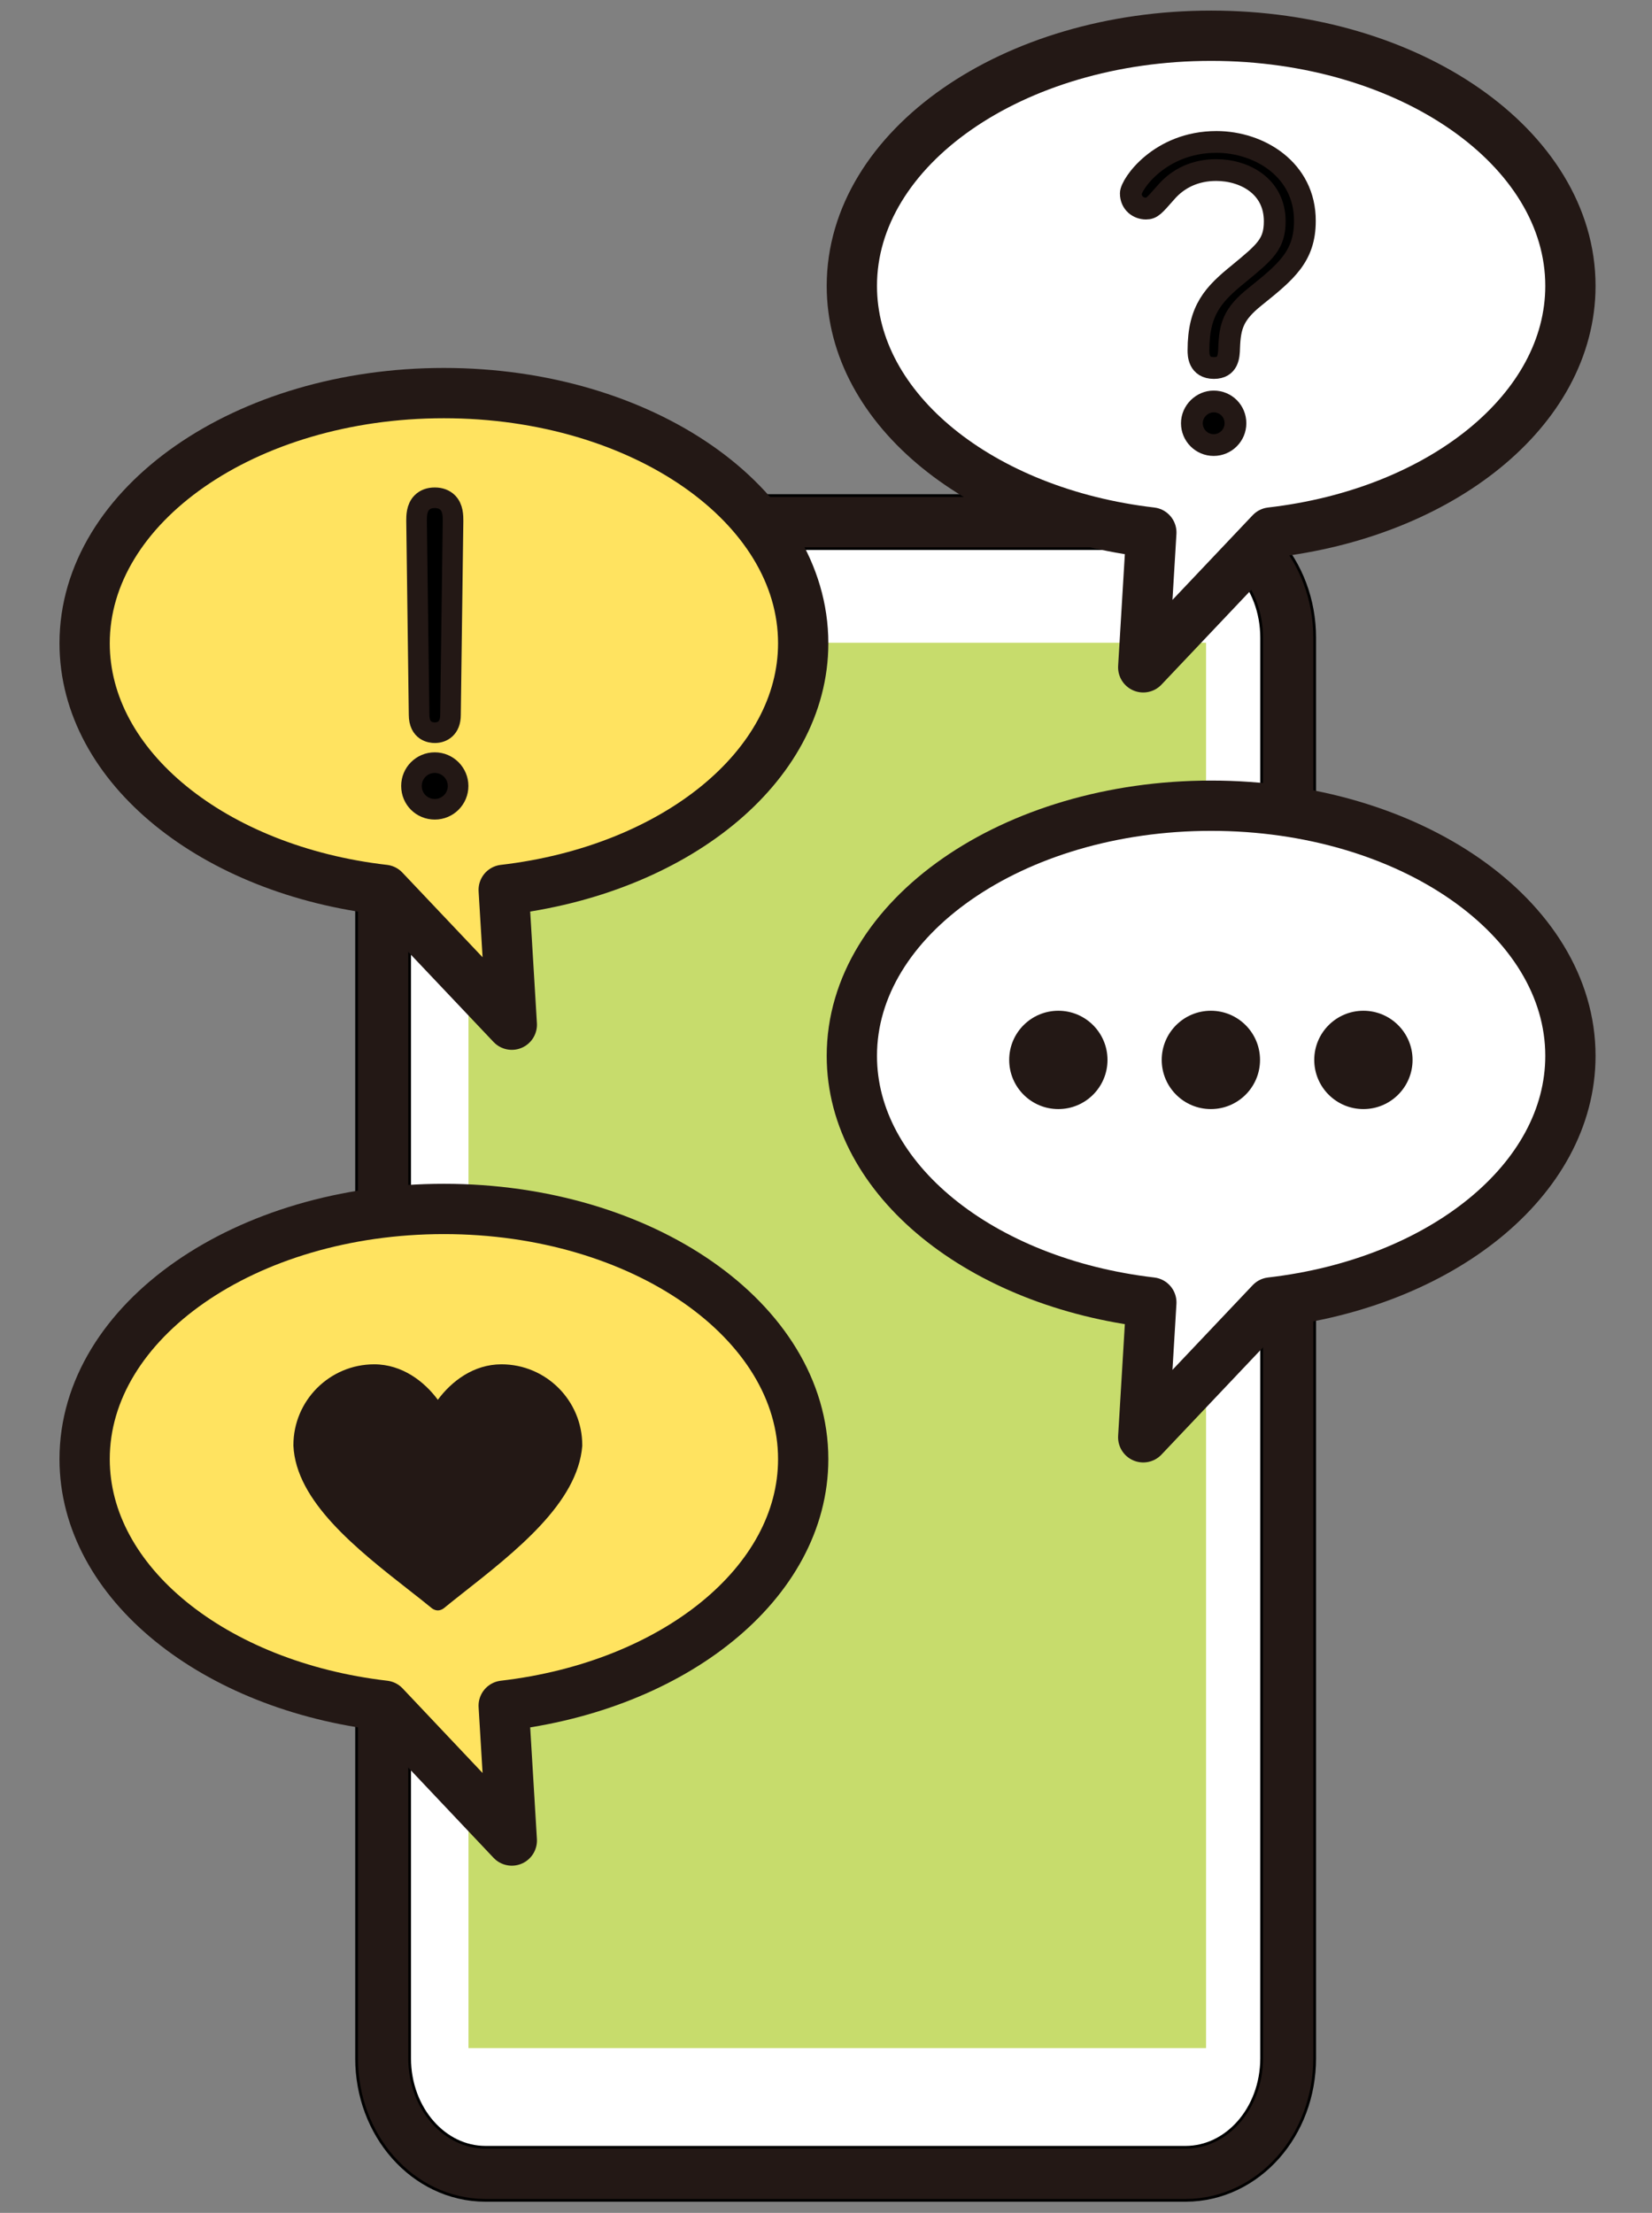 <?xml version="1.0" encoding="utf-8"?>
<!-- Generator: Adobe Illustrator 27.1.1, SVG Export Plug-In . SVG Version: 6.00 Build 0)  -->
<svg version="1.1" id="_xFF91_饑1" xmlns="http://www.w3.org/2000/svg" xmlns:xlink="http://www.w3.org/1999/xlink" x="0px"
	 y="0px" viewBox="0 0 652 873.1" style="enable-background:new 0 0 652 873.1;" xml:space="preserve">
<rect x="0" y="0" width="652" height="873.1" fill="#808080" stroke="none"/>
<style type="text/css">
	.st0{fill:#1D1D1B;}
	.st1{fill:#FFFFFF;stroke:#000000;stroke-width:22.015;stroke-miterlimit:10;}
	.st2{fill:none;stroke:#231815;stroke-width:19.843;stroke-miterlimit:10;}
	.st3{fill:#C7DC6C;}
	.st4{fill:#FFE360;}
	.st5{fill:none;stroke:#231815;stroke-width:19.843;stroke-linecap:round;stroke-linejoin:round;stroke-miterlimit:10;}
	.st6{fill:#FFFFFF;}
	.st7{fill:#231815;}
	.st8{stroke:#231815;stroke-width:8.585;stroke-miterlimit:10;}
	.st9{stroke:#231815;stroke-width:8.129;stroke-miterlimit:10;}
</style>
<g>
	<g>
		<g>
			<path class="st0" d="M191.5,206H468c22.3,0,40.4,20.4,40.4,45.6v560.5c0,25.2-18,45.5-40.4,45.6H191.5
				c-22.3-0.1-40.3-20.4-40.3-45.6V251.6C151.2,226.4,169.2,206,191.5,206z"/>
		</g>
	</g>
	<g>
		<g>
			<path class="st1" d="M191.5,206H468c22.3,0,40.4,20.4,40.4,45.6v560.5c0,25.2-18,45.5-40.4,45.6H191.5
				c-22.3-0.1-40.3-20.4-40.3-45.6V251.6C151.2,226.4,169.2,206,191.5,206z"/>
		</g>
	</g>
	<g>
		<g>
			<path class="st2" d="M191.5,206H468c22.3,0,40.4,20.4,40.4,45.6v560.5c0,25.2-18,45.5-40.4,45.6H191.5
				c-22.3-0.1-40.3-20.4-40.3-45.6V251.6C151.2,226.4,169.2,206,191.5,206z"/>
		</g>
	</g>
</g>
<rect x="184.9" y="253.6" class="st3" width="291.1" height="554.5"/>
<g>
	<path class="st4" d="M33.7,255.3c0-54.5,63.5-98.7,141.8-98.7s141.8,44.2,141.8,98.7c0,48.9-51.1,89.5-118.2,97.3l6.4,53.1
		l-53.6-53.1C84.8,344.8,33.7,304.2,33.7,255.3z"/>
	<g>
		<path class="st5" d="M33.4,253.8c0-54.5,63.5-98.7,141.8-98.7s141.8,44.2,141.8,98.7c0,48.9-51.1,89.5-118.2,97.3l3.2,53.2
			l-50.4-53.2C84.6,343.4,33.4,302.8,33.4,253.8z"/>
	</g>
</g>
<g>
	<path class="st6" d="M622.2,112c0-54.5-63.5-98.7-141.8-98.7c-78.3,0-141.8,44.2-141.8,98.7c0,48.9,51.1,89.5,118.2,97.3l-6.4,53.1
		l53.6-53.1C571,201.5,622.2,160.9,622.2,112z"/>
	<g>
		<path class="st5" d="M619.8,112.8c0-54.5-63.5-98.7-141.8-98.7s-141.8,44.2-141.8,98.7c0,48.9,51.1,89.5,118.2,97.3l-3.2,53.2
			l50.4-53.2C568.6,202.4,619.8,161.8,619.8,112.8z"/>
	</g>
</g>
<g>
	<path class="st6" d="M622.2,415.8c0-54.5-63.5-98.7-141.8-98.7c-78.3,0-141.8,44.2-141.8,98.7c0,48.9,51.1,89.5,118.2,97.3
		l-6.4,53.1l53.6-53.1C571,505.3,622.2,464.7,622.2,415.8z"/>
	<g>
		<path class="st5" d="M619.8,416.6c0-54.5-63.5-98.7-141.8-98.7s-141.8,44.2-141.8,98.7c0,48.9,51.1,89.5,118.2,97.3l-3.2,53.2
			l50.4-53.2C568.6,506.2,619.8,465.6,619.8,416.6z"/>
		<g>
			<circle class="st7" cx="417.7" cy="418.2" r="19.4"/>
			<circle class="st7" cx="477.9" cy="418.2" r="19.4"/>
			<circle class="st7" cx="538.1" cy="418.2" r="19.4"/>
		</g>
	</g>
</g>
<g>
	<path class="st8" d="M479,158.4c-4.6,0-8.6,3.9-8.6,8.6c0,4.7,3.8,8.6,8.6,8.6c4.7,0,8.6-3.8,8.6-8.6
		C487.6,162.2,483.8,158.4,479,158.4z"/>
	<path class="st8" d="M480.1,56c-22.5,0-33.8,16.9-33.8,20.3c0,3.9,3,6,6,6c2.3,0,3.2-1.1,7.7-6.2c5-5.9,11.9-9,20-9
		c11.1,0,23.1,6.3,23.1,20.2c0,9-3.8,12.1-14.1,20.6c-10,8.1-16,14.3-16,30.3c0,1.7,0,7,6.1,7c5.7,0,5.9-4.7,6-7.8
		c0.3-8.8,1.7-13.5,10.2-20.3c12.3-9.9,19.7-15.9,19.7-29.9C515.1,67,497.1,56,480.1,56z"/>
</g>
<g>
	<path class="st9" d="M171.6,289.1c3,0,6.2-1.8,6.2-7l1-76.4v-0.2c0-1.9,0-5.1-2.1-7.2c-1.2-1.2-2.9-1.9-5.1-1.9
		c-2.1,0-3.8,0.6-5.1,1.9c-2.1,2.1-2.1,5.4-2.1,7.2l1,76.5C165.4,288.6,170.1,289.1,171.6,289.1z"/>
	<path class="st9" d="M171.6,300.9c-5.1,0-9.2,4.1-9.2,9.2c0,5.2,4.1,9.2,9.2,9.2c5.1,0,9.2-4.1,9.2-9.2
		C180.8,305.1,176.7,300.9,171.6,300.9z"/>
</g>
<g>
	<path class="st4" d="M33.7,577.2c0-54.5,63.5-98.7,141.8-98.7s141.8,44.2,141.8,98.7c0,48.9-51.1,89.5-118.2,97.3l6.4,53.1
		l-53.6-53.1C84.8,666.7,33.7,626.1,33.7,577.2z"/>
	<g>
		<path class="st5" d="M33.4,575.7c0-54.5,63.5-98.7,141.8-98.7s141.8,44.2,141.8,98.7c0,48.9-51.1,89.5-118.2,97.3l3.2,53.2
			L151.7,673C84.6,665.2,33.4,624.6,33.4,575.7z"/>
	</g>
</g>
<path class="st7" d="M172.8,635.4c-0.8,0-1.6-0.3-2.3-0.8c-2.8-2.3-5.7-4.6-8.8-7c-21.1-16.5-44.9-35.3-45.9-57.2c0-0.1,0-0.1,0-0.2
	c0-17.6,14.3-31.9,31.9-31.9c11,0,19.8,6.8,25.1,14c5.4-7.3,14.1-14,25.1-14c17.6,0,31.9,14.3,31.9,31.9c0,0.1,0,0.2,0,0.3
	c-1.8,22.5-26.2,41.6-47.7,58.5c-2.4,1.9-4.7,3.7-7,5.6C174.4,635.1,173.6,635.4,172.8,635.4z M226.1,570.2L226.1,570.2L226.1,570.2
	z"/>
</svg>
